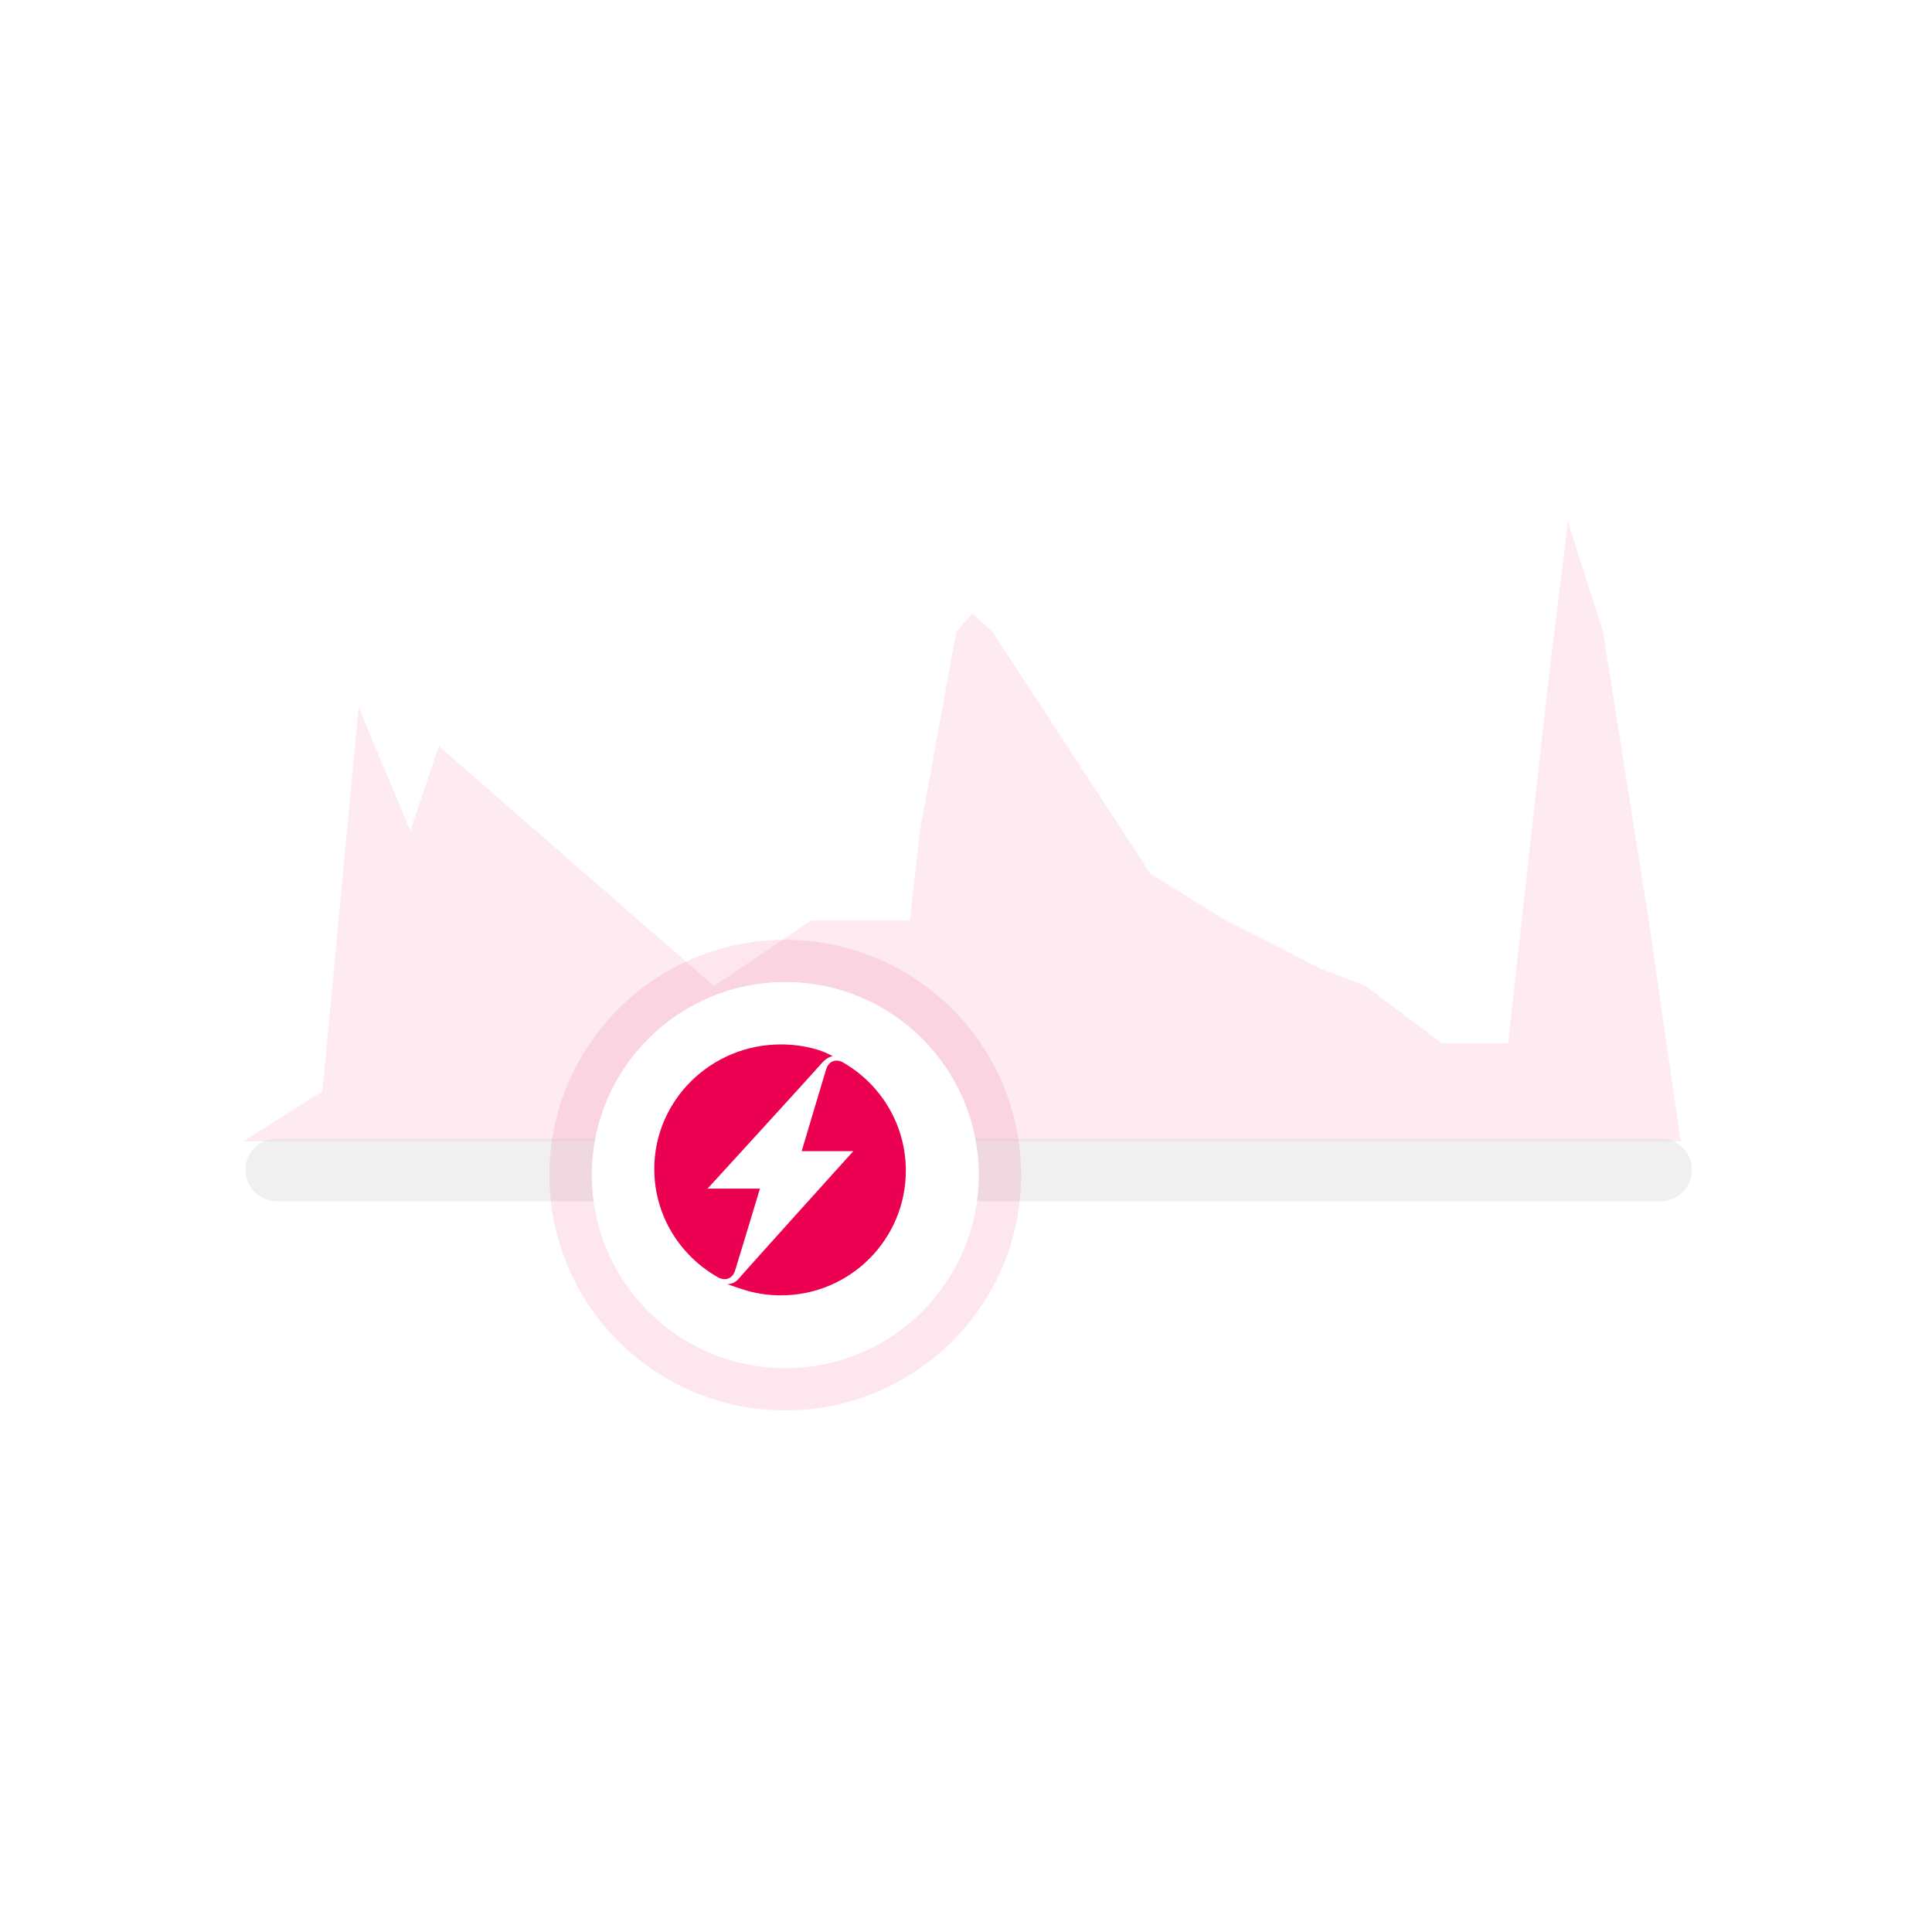 <svg width="220" height="220" viewBox="0 0 220 220" fill="none" xmlns="http://www.w3.org/2000/svg">
<rect width="220" height="220" fill="white"/>
<path opacity="0.1" d="M187.741 104.81L182.539 71.954L178.541 59.4L176.165 78.811L171.735 118.781H164.176L155.513 112.285L150.435 110.314L139.56 104.81L130.991 99.481L113.02 71.954L110.706 69.866L108.895 71.954L104.77 94.601L103.592 104.81H92.397L81.3 112.285L49.973 84.967L46.732 94.601L40.839 80.549L36.714 124.27L27.667 129.97H191.387L187.741 104.81Z" fill="#EB0052" fill-opacity="0.8"/>
<path opacity="0.4" d="M189.094 129.645H31.526C29.553 129.645 27.954 131.244 27.954 133.216C27.954 135.189 29.553 136.788 31.526 136.788H189.094C191.067 136.788 192.666 135.189 192.666 133.216C192.666 131.244 191.067 129.645 189.094 129.645Z" fill="#DADAD9"/>
<path opacity="0.1" d="M89.422 160.6C104.254 160.6 116.277 148.606 116.277 133.812C116.277 119.017 104.254 107.023 89.422 107.023C74.591 107.023 62.567 119.017 62.567 133.812C62.567 148.606 74.591 160.6 89.422 160.6Z" fill="#EB0052"/>
<path d="M89.423 154.051C100.627 154.051 109.71 144.99 109.71 133.811C109.71 122.633 100.627 113.571 89.423 113.571C78.219 113.571 69.137 122.633 69.137 133.811C69.137 144.99 78.219 154.051 89.423 154.051Z" fill="white" stroke="white" stroke-width="3.501"/>
<path d="M85.064 146.974C86.291 147.322 87.587 147.504 88.926 147.504C96.78 147.504 103.148 141.147 103.148 133.306C103.148 128.034 100.271 123.434 95.997 120.984C95.248 120.555 94.392 120.769 94.082 121.741C93.775 122.711 91.289 131.087 91.289 131.087H97.165C97.165 131.087 84.695 144.903 84.114 145.612C83.585 146.257 82.819 146.232 82.819 146.232C82.819 146.232 84.541 146.826 85.064 146.974Z" fill="#EB0052"/>
<path d="M74.506 133.127C74.506 138.399 77.425 142.999 81.759 145.449C82.518 145.88 83.388 145.664 83.701 144.694C84.015 143.722 86.535 135.348 86.535 135.348H80.572C80.572 135.348 92.844 121.926 93.417 121.241C94.252 120.242 94.832 120.276 94.832 120.276C94.832 120.276 93.963 119.768 92.847 119.46C91.57 119.108 90.253 118.929 88.929 118.93C80.961 118.93 74.503 125.286 74.503 133.127H74.506V133.127Z" fill="#EB0052"/>
</svg>
